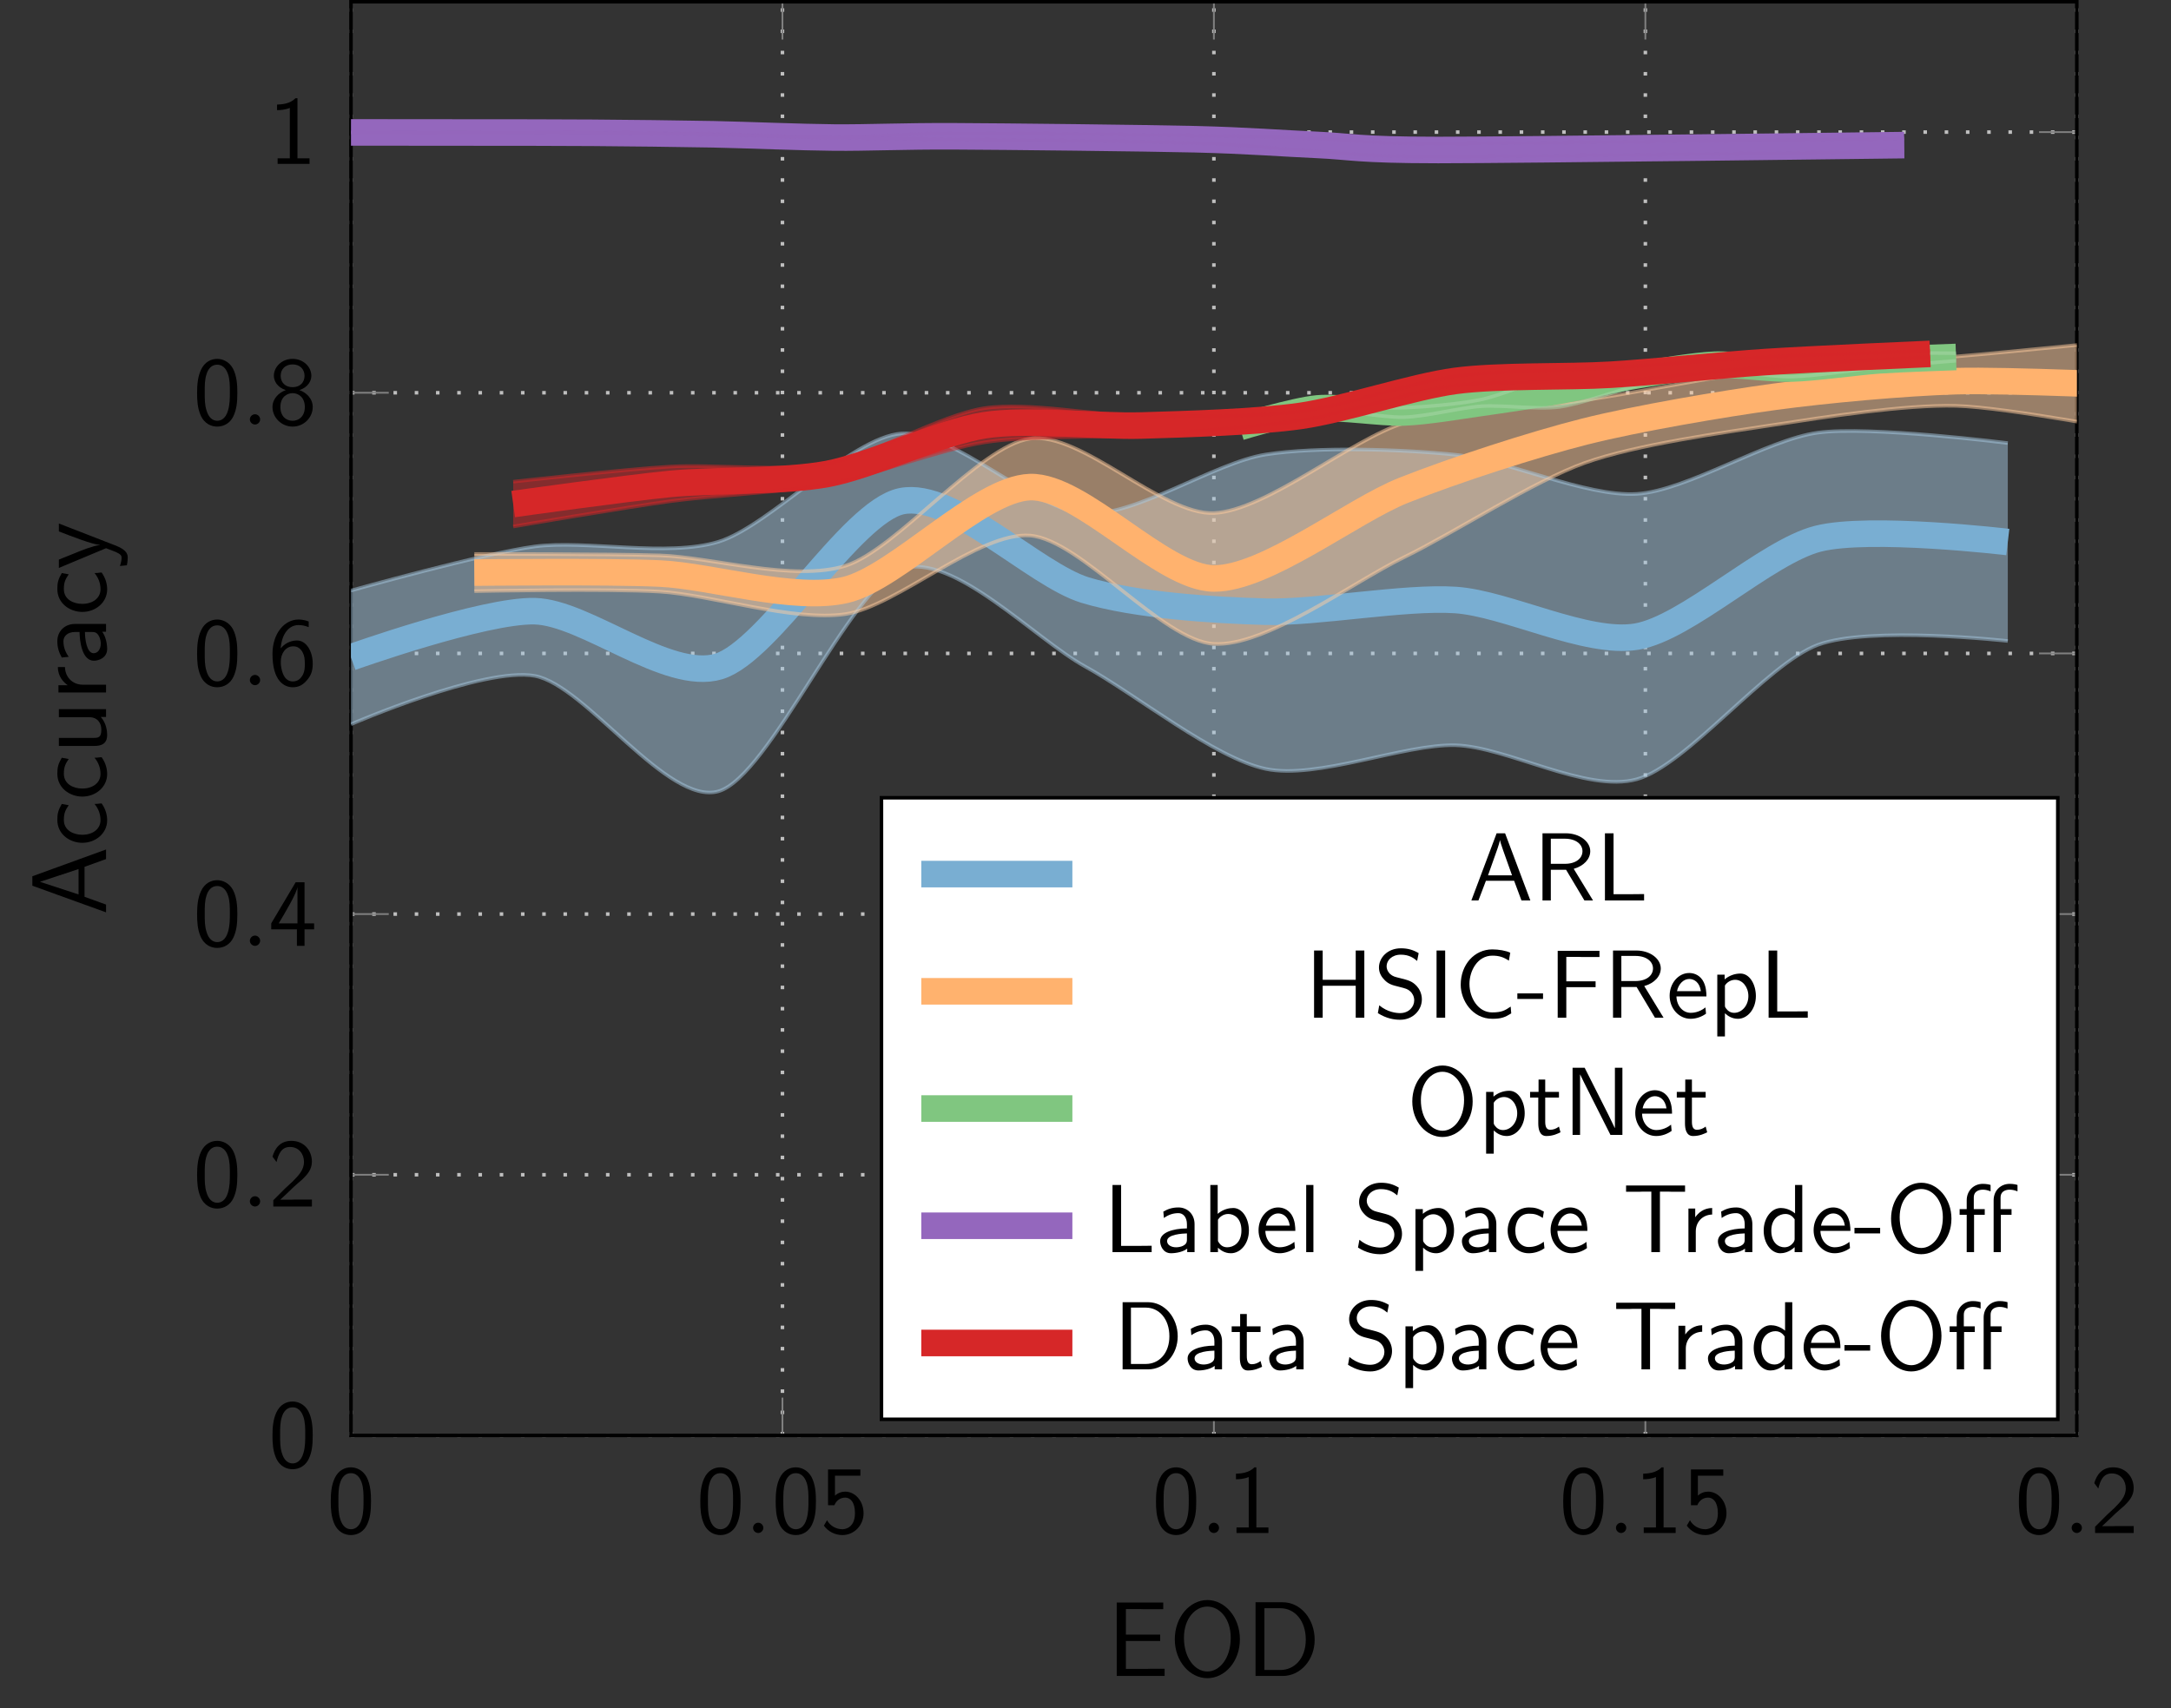 <?xml version="1.0" encoding="UTF-8"?>
<svg xmlns="http://www.w3.org/2000/svg" xmlns:xlink="http://www.w3.org/1999/xlink" width="244.384" height="192.31" viewBox="0 0 244.384 192.31">
<rect x="0" y="0" width="244.384" height="192.31" fill="#333333" stroke="none"/>
<defs>
<g>
<g id="glyph-0-0">
<path d="M 4.984 -3.562 C 4.984 -4.422 4.938 -5.438 4.484 -6.312 C 4.031 -7.125 3.281 -7.391 2.719 -7.391 C 2.078 -7.391 1.312 -7.094 0.875 -6.125 C 0.516 -5.328 0.453 -4.422 0.453 -3.562 C 0.453 -2.688 0.5 -1.891 0.828 -1.094 C 1.266 -0.047 2.094 0.234 2.719 0.234 C 3.516 0.234 4.203 -0.203 4.547 -0.953 C 4.875 -1.672 4.984 -2.391 4.984 -3.562 Z M 2.719 -0.422 C 2.156 -0.422 1.719 -0.844 1.5 -1.625 C 1.312 -2.25 1.312 -2.828 1.312 -3.688 C 1.312 -4.375 1.312 -5.031 1.5 -5.625 C 1.562 -5.828 1.828 -6.734 2.719 -6.734 C 3.562 -6.734 3.844 -5.906 3.922 -5.703 C 4.141 -5.094 4.141 -4.359 4.141 -3.688 C 4.141 -2.969 4.141 -2.281 3.938 -1.594 C 3.656 -0.594 3.078 -0.422 2.719 -0.422 Z M 2.719 -0.422 "/>
</g>
<g id="glyph-0-1">
<path d="M 1.672 -6.453 L 4.531 -6.453 L 4.531 -7.156 L 0.891 -7.156 L 0.891 -3.125 L 1.609 -3.125 C 1.781 -3.562 2.188 -3.984 2.828 -3.984 C 3.344 -3.984 3.922 -3.547 3.922 -2.234 C 3.922 -0.422 2.594 -0.422 2.5 -0.422 C 1.766 -0.422 1.094 -0.844 0.781 -1.438 L 0.422 -0.828 C 0.875 -0.203 1.625 0.234 2.516 0.234 C 3.812 0.234 4.891 -0.844 4.891 -2.219 C 4.891 -3.578 3.953 -4.656 2.828 -4.656 C 2.406 -4.656 1.984 -4.5 1.672 -4.203 Z M 1.672 -6.453 "/>
</g>
<g id="glyph-0-2">
<path d="M 3.266 -7.391 L 3.047 -7.391 C 2.406 -6.734 1.5 -6.703 0.969 -6.672 L 0.969 -6.047 C 1.328 -6.047 1.859 -6.078 2.406 -6.297 L 2.406 -0.625 L 1.031 -0.625 L 1.031 0 L 4.625 0 L 4.625 -0.625 L 3.266 -0.625 Z M 3.266 -7.391 "/>
</g>
<g id="glyph-0-3">
<path d="M 1.891 -2.047 L 0.547 -0.703 L 0.547 0 L 4.891 0 L 4.891 -0.781 L 2.906 -0.781 C 2.781 -0.781 2.656 -0.766 2.516 -0.766 L 1.328 -0.766 C 1.672 -1.062 2.516 -1.891 2.844 -2.203 C 3.047 -2.406 3.609 -2.859 3.812 -3.047 C 4.312 -3.547 4.891 -4.125 4.891 -5.047 C 4.891 -6.297 4.016 -7.391 2.578 -7.391 C 1.328 -7.391 0.719 -6.547 0.453 -5.609 C 0.594 -5.422 0.641 -5.359 0.672 -5.328 C 0.688 -5.297 0.797 -5.156 0.906 -5 C 1.125 -5.844 1.422 -6.703 2.422 -6.703 C 3.453 -6.703 4 -5.875 4 -5.031 C 4 -4.094 3.375 -3.484 2.734 -2.828 Z M 1.891 -2.047 "/>
</g>
<g id="glyph-0-4">
<path d="M 4.062 -1.859 L 5.141 -1.859 L 5.141 -2.531 L 4.062 -2.531 L 4.062 -7.156 L 3.062 -7.156 L 0.312 -2.531 L 0.312 -1.859 L 3.203 -1.859 L 3.203 0 L 4.062 0 Z M 1.156 -2.531 C 1.719 -3.469 3.266 -6.047 3.266 -6.672 L 3.266 -2.531 Z M 1.156 -2.531 "/>
</g>
<g id="glyph-0-5">
<path d="M 4.531 -7.172 C 3.969 -7.391 3.516 -7.391 3.375 -7.391 C 1.828 -7.391 0.453 -5.859 0.453 -3.516 C 0.453 -0.422 1.812 0.234 2.734 0.234 C 3.391 0.234 3.859 -0.016 4.281 -0.5 C 4.781 -1.062 4.984 -1.562 4.984 -2.422 C 4.984 -3.812 4.266 -5.031 3.219 -5.031 C 2.875 -5.031 2.047 -4.953 1.375 -4.141 C 1.516 -5.891 2.375 -6.766 3.375 -6.766 C 3.797 -6.766 4.141 -6.688 4.531 -6.531 Z M 1.391 -2.391 C 1.391 -2.547 1.391 -2.562 1.391 -2.688 C 1.391 -3.5 1.891 -4.375 2.797 -4.375 C 3.312 -4.375 3.625 -4.094 3.844 -3.703 C 4.062 -3.297 4.094 -2.906 4.094 -2.422 C 4.094 -2.047 4.094 -1.547 3.828 -1.094 C 3.641 -0.797 3.359 -0.422 2.734 -0.422 C 1.578 -0.422 1.422 -2.031 1.391 -2.391 Z M 1.391 -2.391 "/>
</g>
<g id="glyph-0-6">
<path d="M 3.484 -3.875 C 4.453 -4.188 4.828 -4.906 4.828 -5.484 C 4.828 -6.516 3.906 -7.391 2.719 -7.391 C 1.5 -7.391 0.609 -6.484 0.609 -5.484 C 0.609 -4.906 0.984 -4.188 1.953 -3.875 C 1.172 -3.594 0.453 -2.906 0.453 -1.969 C 0.453 -0.781 1.469 0.234 2.719 0.234 C 4.016 0.234 4.984 -0.812 4.984 -1.969 C 4.984 -2.953 4.219 -3.625 3.484 -3.875 Z M 2.719 -4.203 C 1.891 -4.203 1.375 -4.734 1.375 -5.484 C 1.375 -6.234 1.906 -6.766 2.719 -6.766 C 3.578 -6.766 4.062 -6.188 4.062 -5.484 C 4.062 -4.703 3.516 -4.203 2.719 -4.203 Z M 2.719 -0.422 C 1.969 -0.422 1.344 -0.953 1.344 -1.969 C 1.344 -3.125 2.125 -3.531 2.719 -3.531 C 3.344 -3.531 4.094 -3.094 4.094 -1.969 C 4.094 -0.922 3.422 -0.422 2.719 -0.422 Z M 2.719 -0.422 "/>
</g>
<g id="glyph-0-7">
<path d="M 4.109 -7.562 L 3.156 -7.562 L 0.312 0 L 1.109 0 L 1.953 -2.219 L 5.125 -2.219 L 5.953 0 L 6.953 0 Z M 4.891 -2.828 L 2.188 -2.828 L 2.891 -4.812 C 3.125 -5.453 3.453 -6.375 3.531 -6.781 L 3.547 -6.781 C 3.562 -6.625 3.641 -6.359 3.891 -5.641 Z M 4.891 -2.828 "/>
</g>
<g id="glyph-0-8">
<path d="M 4.562 -3.562 C 5.688 -3.875 6.422 -4.656 6.422 -5.547 C 6.422 -6.625 5.234 -7.562 3.672 -7.562 L 1.047 -7.562 L 1.047 0 L 1.984 0 L 1.984 -3.453 L 3.703 -3.453 L 5.766 0 L 6.734 0 Z M 1.984 -4.125 L 1.984 -6.953 L 3.562 -6.953 C 4.828 -6.953 5.547 -6.312 5.547 -5.547 C 5.547 -4.766 4.844 -4.125 3.562 -4.125 Z M 1.984 -4.125 "/>
</g>
<g id="glyph-0-9">
<path d="M 2 -7.562 L 1.031 -7.562 L 1.031 0 L 5.438 0 L 5.438 -0.719 C 4.469 -0.703 3.5 -0.703 2.531 -0.703 L 2 -0.703 Z M 2 -7.562 "/>
</g>
<g id="glyph-0-10">
<path d="M 6.688 -7.562 L 5.719 -7.562 L 5.719 -4.266 L 2 -4.266 L 2 -7.562 L 1.031 -7.562 L 1.031 0 L 2 0 L 2 -3.594 L 5.719 -3.594 L 5.719 0 L 6.688 0 Z M 6.688 -7.562 "/>
</g>
<g id="glyph-0-11">
<path d="M 5.078 -7.266 C 4.469 -7.625 3.875 -7.812 3.078 -7.812 C 1.562 -7.812 0.609 -6.734 0.609 -5.656 C 0.609 -5.188 0.766 -4.734 1.203 -4.281 C 1.656 -3.781 2.141 -3.656 2.781 -3.5 C 3.703 -3.266 3.812 -3.234 4.125 -2.969 C 4.344 -2.781 4.578 -2.422 4.578 -1.953 C 4.578 -1.234 3.984 -0.516 2.984 -0.516 C 2.547 -0.516 1.562 -0.625 0.641 -1.391 L 0.484 -0.516 C 1.438 0.094 2.312 0.234 3 0.234 C 4.438 0.234 5.438 -0.859 5.438 -2.062 C 5.438 -2.766 5.109 -3.297 4.859 -3.562 C 4.359 -4.094 3.984 -4.203 2.984 -4.453 C 2.359 -4.609 2.188 -4.641 1.859 -4.922 C 1.781 -5 1.469 -5.312 1.469 -5.797 C 1.469 -6.438 2.062 -7.094 3.062 -7.094 C 3.984 -7.094 4.5 -6.734 4.906 -6.391 Z M 5.078 -7.266 "/>
</g>
<g id="glyph-0-12">
<path d="M 2 -7.562 L 1.031 -7.562 L 1.031 0 L 2 0 Z M 2 -7.562 "/>
</g>
<g id="glyph-0-13">
<path d="M 6.344 -1.25 C 5.703 -0.812 5.328 -0.594 4.25 -0.594 C 2.688 -0.594 1.703 -2.219 1.703 -3.797 C 1.703 -5.281 2.609 -6.984 4.281 -6.984 C 5.047 -6.984 5.547 -6.812 6.141 -6.422 L 6.297 -7.312 C 5.828 -7.547 4.984 -7.688 4.281 -7.688 C 2.266 -7.688 0.719 -5.984 0.719 -3.703 C 0.719 -1.969 2.016 0.125 4.281 0.125 C 5.297 0.125 5.703 -0.047 6.406 -0.484 Z M 6.344 -1.25 "/>
</g>
<g id="glyph-0-14">
<path d="M 3.016 -2.109 L 3.016 -2.734 L 0.125 -2.734 L 0.125 -2.109 Z M 3.016 -2.109 "/>
</g>
<g id="glyph-0-15">
<path d="M 5.297 -3.438 L 5.297 -4.094 L 2 -4.094 L 2 -6.844 L 3.422 -6.844 C 3.562 -6.844 3.688 -6.828 3.812 -6.828 L 5.734 -6.828 L 5.734 -7.531 L 1.031 -7.531 L 1.031 0 L 2 0 L 2 -3.438 Z M 5.297 -3.438 "/>
</g>
<g id="glyph-0-16">
<path d="M 4.516 -2.391 C 4.516 -2.766 4.5 -3.578 4.078 -4.234 C 3.625 -4.906 2.969 -5.031 2.578 -5.031 C 1.359 -5.031 0.375 -3.875 0.375 -2.469 C 0.375 -1.031 1.422 0.125 2.734 0.125 C 3.422 0.125 4.047 -0.141 4.469 -0.453 L 4.406 -1.156 C 3.719 -0.594 3 -0.547 2.75 -0.547 C 1.875 -0.547 1.172 -1.312 1.141 -2.391 Z M 1.203 -2.984 C 1.375 -3.812 1.953 -4.359 2.578 -4.359 C 3.141 -4.359 3.75 -3.984 3.891 -2.984 Z M 1.203 -2.984 "/>
</g>
<g id="glyph-0-17">
<path d="M 1.75 -0.5 C 2.078 -0.188 2.562 0.125 3.219 0.125 C 4.281 0.125 5.234 -0.953 5.234 -2.438 C 5.234 -3.734 4.547 -4.969 3.5 -4.969 C 2.844 -4.969 2.219 -4.734 1.719 -4.312 L 1.719 -4.844 L 0.891 -4.844 L 0.891 2.109 L 1.75 2.109 Z M 1.75 -3.625 C 2 -4.016 2.438 -4.266 2.906 -4.266 C 3.734 -4.266 4.391 -3.438 4.391 -2.438 C 4.391 -1.312 3.609 -0.547 2.797 -0.547 C 2.359 -0.547 2.078 -0.766 1.859 -1.062 C 1.75 -1.219 1.75 -1.25 1.75 -1.438 Z M 1.75 -3.625 "/>
</g>
<g id="glyph-0-18">
<path d="M 7.406 -3.766 C 7.406 -6.047 5.828 -7.812 4.016 -7.812 C 2.156 -7.812 0.609 -6.031 0.609 -3.766 C 0.609 -1.453 2.219 0.234 4 0.234 C 5.828 0.234 7.406 -1.469 7.406 -3.766 Z M 4.016 -0.469 C 2.719 -0.469 1.578 -1.828 1.578 -3.922 C 1.578 -5.922 2.781 -7.109 4 -7.109 C 5.266 -7.109 6.438 -5.875 6.438 -3.922 C 6.438 -1.797 5.25 -0.469 4.016 -0.469 Z M 4.016 -0.469 "/>
</g>
<g id="glyph-0-19">
<path d="M 1.906 -4.203 L 3.453 -4.203 L 3.453 -4.844 L 1.906 -4.844 L 1.906 -6.234 L 1.156 -6.234 L 1.156 -4.844 L 0.203 -4.844 L 0.203 -4.203 L 1.125 -4.203 L 1.125 -1.297 C 1.125 -0.641 1.281 0.125 2.031 0.125 C 2.797 0.125 3.344 -0.156 3.625 -0.297 L 3.453 -0.938 C 3.156 -0.703 2.812 -0.578 2.469 -0.578 C 2.062 -0.578 1.906 -0.906 1.906 -1.484 Z M 1.906 -4.203 "/>
</g>
<g id="glyph-0-20">
<path d="M 2.406 -7.562 L 1.047 -7.562 L 1.047 0 L 1.891 0 L 1.891 -6.797 L 1.906 -6.797 C 2.109 -6.344 2.578 -5.422 2.641 -5.297 L 5.312 0 L 6.656 0 L 6.656 -7.562 L 5.812 -7.562 L 5.812 -0.781 L 5.797 -0.781 C 5.594 -1.219 5.141 -2.156 5.078 -2.266 Z M 2.406 -7.562 "/>
</g>
<g id="glyph-0-21">
<path d="M 4.359 -3.156 C 4.359 -4.266 3.562 -5.031 2.547 -5.031 C 1.844 -5.031 1.359 -4.859 0.844 -4.562 L 0.906 -3.844 C 1.469 -4.25 2.016 -4.391 2.547 -4.391 C 3.062 -4.391 3.5 -3.953 3.5 -3.141 L 3.5 -2.672 C 1.859 -2.656 0.484 -2.188 0.484 -1.234 C 0.484 -0.766 0.781 0.125 1.719 0.125 C 1.875 0.125 2.906 0.094 3.531 -0.391 L 3.531 0 L 4.359 0 Z M 3.5 -1.438 C 3.5 -1.234 3.5 -0.953 3.125 -0.75 C 2.812 -0.562 2.406 -0.547 2.281 -0.547 C 1.75 -0.547 1.266 -0.797 1.266 -1.25 C 1.266 -2.016 3.031 -2.094 3.5 -2.109 Z M 3.5 -1.438 "/>
</g>
<g id="glyph-0-22">
<path d="M 1.719 -7.562 L 0.891 -7.562 L 0.891 0 L 1.75 0 L 1.75 -0.5 C 2 -0.266 2.469 0.125 3.203 0.125 C 4.297 0.125 5.234 -0.969 5.234 -2.438 C 5.234 -3.781 4.5 -4.969 3.469 -4.969 C 3.047 -4.969 2.359 -4.859 1.719 -4.312 Z M 1.75 -3.656 C 1.922 -3.922 2.312 -4.297 2.906 -4.297 C 3.562 -4.297 4.391 -3.828 4.391 -2.438 C 4.391 -1.016 3.469 -0.547 2.797 -0.547 C 2.375 -0.547 2.016 -0.734 1.75 -1.25 Z M 1.75 -3.656 "/>
</g>
<g id="glyph-0-23">
<path d="M 1.703 -7.562 L 0.891 -7.562 L 0.891 0 L 1.703 0 Z M 1.703 -7.562 "/>
</g>
<g id="glyph-0-24">
<path d="M 4.469 -4.562 C 3.828 -4.922 3.453 -5.031 2.797 -5.031 C 1.281 -5.031 0.391 -3.703 0.391 -2.422 C 0.391 -1.062 1.391 0.125 2.75 0.125 C 3.344 0.125 3.938 -0.031 4.531 -0.438 L 4.453 -1.172 C 3.906 -0.734 3.312 -0.578 2.766 -0.578 C 1.859 -0.578 1.25 -1.359 1.25 -2.438 C 1.25 -3.281 1.641 -4.328 2.797 -4.328 C 3.375 -4.328 3.734 -4.25 4.344 -3.844 Z M 4.469 -4.562 "/>
</g>
<g id="glyph-0-25">
<path d="M 4.203 -6.812 L 5.172 -6.812 C 5.297 -6.812 5.438 -6.797 5.562 -6.797 L 7.031 -6.797 L 7.031 -7.5 L 0.391 -7.5 L 0.391 -6.797 L 1.859 -6.797 C 1.984 -6.797 2.109 -6.812 2.25 -6.812 L 3.234 -6.812 L 3.234 0 L 4.203 0 Z M 4.203 -6.812 "/>
</g>
<g id="glyph-0-26">
<path d="M 1.719 -2.328 C 1.719 -3.422 2.5 -4.203 3.562 -4.234 L 3.562 -4.969 C 2.594 -4.953 2 -4.422 1.656 -3.922 L 1.656 -4.906 L 0.891 -4.906 L 0.891 0 L 1.719 0 Z M 1.719 -2.328 "/>
</g>
<g id="glyph-0-27">
<path d="M 4.734 -7.562 L 3.922 -7.562 L 3.922 -4.359 C 3.344 -4.844 2.719 -4.969 2.328 -4.969 C 1.25 -4.969 0.391 -3.828 0.391 -2.422 C 0.391 -1 1.234 0.125 2.266 0.125 C 2.625 0.125 3.266 0.016 3.875 -0.562 L 3.875 0 L 4.734 0 Z M 3.875 -1.516 C 3.875 -1.359 3.875 -1.172 3.516 -0.844 C 3.266 -0.625 3 -0.547 2.719 -0.547 C 2.047 -0.547 1.25 -1.062 1.25 -2.406 C 1.25 -3.844 2.188 -4.297 2.828 -4.297 C 3.312 -4.297 3.641 -4.047 3.875 -3.703 Z M 3.875 -1.516 "/>
</g>
<g id="glyph-0-28">
<path d="M 1.922 -4.203 L 3.125 -4.203 L 3.125 -4.844 L 1.891 -4.844 L 1.891 -6.141 C 1.891 -6.953 2.625 -7.031 2.906 -7.031 C 3.125 -7.031 3.406 -7 3.781 -6.844 L 3.781 -7.562 C 3.656 -7.609 3.312 -7.688 2.906 -7.688 C 1.891 -7.688 1.094 -6.922 1.094 -5.828 L 1.094 -4.844 L 0.297 -4.844 L 0.297 -4.203 L 1.094 -4.203 L 1.094 0 L 1.922 0 Z M 4.938 -4.203 L 6.141 -4.203 L 6.141 -4.844 L 4.906 -4.844 L 4.906 -6.141 C 4.906 -6.953 5.641 -7.031 5.922 -7.031 C 6.141 -7.031 6.438 -7 6.812 -6.844 L 6.812 -7.562 C 6.672 -7.609 6.344 -7.688 5.938 -7.688 C 4.906 -7.688 4.125 -6.922 4.125 -5.828 L 4.125 0 L 4.938 0 Z M 4.938 -4.203 "/>
</g>
<g id="glyph-0-29">
<path d="M 1.047 -7.562 L 1.047 0 L 3.922 0 C 5.766 0 7.25 -1.656 7.25 -3.719 C 7.25 -5.828 5.781 -7.562 3.906 -7.562 Z M 1.984 -0.609 L 1.984 -6.953 L 3.656 -6.953 C 5.188 -6.953 6.312 -5.641 6.312 -3.719 C 6.312 -1.859 5.188 -0.609 3.656 -0.609 Z M 1.984 -0.609 "/>
</g>
<g id="glyph-1-0">
<path d="M 2.094 -0.578 C 2.094 -0.891 1.828 -1.156 1.516 -1.156 C 1.203 -1.156 0.938 -0.891 0.938 -0.578 C 0.938 -0.266 1.203 0 1.516 0 C 1.828 0 2.094 -0.266 2.094 -0.578 Z M 2.094 -0.578 "/>
</g>
<g id="glyph-2-0">
<path d="M 5.969 -3.938 L 5.969 -4.656 L 2.109 -4.656 L 2.109 -7.531 L 3.734 -7.531 C 3.875 -7.531 4.016 -7.516 4.156 -7.516 L 6.312 -7.516 L 6.312 -8.266 L 1.078 -8.266 L 1.078 0 L 6.469 0 L 6.469 -0.812 L 4.906 -0.812 C 4.75 -0.812 4.609 -0.797 4.469 -0.797 L 2.109 -0.797 L 2.109 -3.938 Z M 5.969 -3.938 "/>
</g>
<g id="glyph-2-1">
<path d="M 7.969 -4.125 C 7.969 -6.656 6.25 -8.547 4.312 -8.547 C 2.328 -8.547 0.641 -6.625 0.641 -4.125 C 0.641 -1.609 2.375 0.25 4.297 0.25 C 6.281 0.25 7.969 -1.625 7.969 -4.125 Z M 4.312 -0.5 C 2.922 -0.5 1.672 -2 1.672 -4.297 C 1.672 -6.5 2.969 -7.812 4.297 -7.812 C 5.672 -7.812 6.938 -6.469 6.938 -4.297 C 6.938 -1.953 5.656 -0.5 4.312 -0.5 Z M 4.312 -0.5 "/>
</g>
<g id="glyph-2-2">
<path d="M 1.094 -8.297 L 1.094 0 L 4.156 0 C 6.156 0 7.75 -1.812 7.75 -4.078 C 7.75 -6.406 6.172 -8.297 4.156 -8.297 Z M 2.094 -0.672 L 2.094 -7.625 L 3.891 -7.625 C 5.484 -7.625 6.75 -6.25 6.75 -4.094 C 6.75 -1.906 5.422 -0.672 3.891 -0.672 Z M 2.094 -0.672 "/>
</g>
<g id="glyph-3-0">
<path d="M -8.297 -4.391 L -8.297 -3.328 L 0 -0.328 L 0 -1.203 L -2.422 -2.078 L -2.422 -5.453 L 0 -6.328 L 0 -7.406 Z M -7.438 -3.766 L -3.094 -5.203 L -3.094 -2.344 Z M -7.438 -3.766 "/>
</g>
<g id="glyph-3-1">
<path d="M -1.297 -4.797 C -0.844 -4.25 -0.625 -3.641 -0.625 -2.969 C -0.625 -1.969 -1.5 -1.328 -2.672 -1.328 C -3.656 -1.328 -4.75 -1.812 -4.75 -3 C -4.75 -3.797 -4.547 -4.141 -4.203 -4.656 L -4.984 -4.797 C -5.391 -4.094 -5.484 -3.703 -5.484 -3 C -5.484 -1.344 -4.031 -0.422 -2.672 -0.422 C -1.141 -0.422 0.125 -1.516 0.125 -2.953 C 0.125 -3.531 -0.031 -4.203 -0.5 -4.859 C -0.531 -4.859 -0.906 -4.828 -0.953 -4.812 Z M -1.297 -4.797 "/>
</g>
<g id="glyph-3-2">
<path d="M -5.312 -5.062 L -5.312 -4.156 L -1.891 -4.156 C -0.984 -4.156 -0.531 -3.531 -0.531 -2.75 C -0.531 -1.906 -0.844 -1.828 -1.375 -1.828 L -5.312 -1.828 L -5.312 -0.922 L -1.328 -0.922 C -0.469 -0.922 0.125 -1.188 0.125 -2.172 C 0.125 -2.516 0.062 -3.453 -0.594 -4.188 L 0 -4.188 L 0 -5.062 Z M -5.312 -5.062 "/>
</g>
<g id="glyph-3-3">
<path d="M -2.625 -1.812 C -3.828 -1.812 -4.609 -2.719 -4.625 -3.797 L -5.422 -3.797 C -5.422 -2.719 -4.781 -2.078 -4.312 -1.75 L -5.359 -1.75 L -5.359 -0.938 L 0 -0.938 L 0 -1.812 Z M -2.625 -1.812 "/>
</g>
<g id="glyph-3-4">
<path d="M -3.5 -4.672 C -4.656 -4.672 -5.484 -3.844 -5.484 -2.734 C -5.484 -2.016 -5.312 -1.484 -4.984 -0.891 L -4.203 -0.969 C -4.578 -1.5 -4.797 -2.047 -4.797 -2.734 C -4.797 -3.281 -4.344 -3.766 -3.484 -3.766 L -2.984 -3.766 C -2.969 -3.234 -2.922 -2.516 -2.688 -1.797 C -2.422 -0.984 -1.969 -0.531 -1.375 -0.531 C -0.844 -0.531 0.125 -0.844 0.125 -1.859 C 0.125 -2.516 -0.078 -3.344 -0.438 -3.797 L 0 -3.797 L 0 -4.672 Z M -1.609 -3.766 C -1.359 -3.766 -1.078 -3.766 -0.844 -3.375 C -0.641 -3.047 -0.594 -2.641 -0.594 -2.469 C -0.594 -1.812 -0.938 -1.375 -1.391 -1.375 C -2.203 -1.375 -2.375 -3.031 -2.375 -3.766 Z M -1.609 -3.766 "/>
</g>
<g id="glyph-3-5">
<path d="M -5.312 -5.172 L -5.312 -4.281 C -3.891 -3.734 -1.547 -2.812 -0.688 -2.766 L -0.688 -2.75 C -1.406 -2.688 -2.969 -2.062 -3.219 -1.953 L -5.312 -1.109 L -5.312 -0.172 L 0 -2.391 L 1.094 -1.969 C 1.688 -1.703 1.75 -1.531 1.75 -1.312 C 1.75 -1.141 1.703 -0.766 1.562 -0.391 L 2.344 -0.469 C 2.359 -0.531 2.438 -0.938 2.438 -1.312 C 2.438 -1.609 2.438 -2.156 1.125 -2.672 Z M -5.312 -5.172 "/>
</g>
</g>
<clipPath id="clip-0">
<path clip-rule="nonzero" d="M 39.508 48 L 227 48 L 227 90 L 39.508 90 Z M 39.508 48 "/>
</clipPath>
<clipPath id="clip-1">
<path clip-rule="nonzero" d="M 53 38 L 233.781 38 L 233.781 73 L 53 73 Z M 53 38 "/>
</clipPath>
<clipPath id="clip-2">
<path clip-rule="nonzero" d="M 39.508 14 L 215 14 L 215 18 L 39.508 18 Z M 39.508 14 "/>
</clipPath>
<clipPath id="clip-3">
<path clip-rule="nonzero" d="M 39.508 14 L 233.781 14 L 233.781 118 L 39.508 118 Z M 39.508 14 "/>
</clipPath>
<clipPath id="clip-4">
<path clip-rule="nonzero" d="M 39.508 42 L 232 42 L 232 73 L 39.508 73 Z M 39.508 42 "/>
</clipPath>
<clipPath id="clip-5">
<path clip-rule="nonzero" d="M 39.508 58 L 232 58 L 232 95 L 39.508 95 Z M 39.508 58 "/>
</clipPath>
<clipPath id="clip-6">
<path clip-rule="nonzero" d="M 39.508 0.195 L 233.781 0.195 L 233.781 110 L 39.508 110 Z M 39.508 0.195 "/>
</clipPath>
<clipPath id="clip-7">
<path clip-rule="nonzero" d="M 47 32 L 233.781 32 L 233.781 70 L 47 70 Z M 47 32 "/>
</clipPath>
<clipPath id="clip-8">
<path clip-rule="nonzero" d="M 47 40 L 233.781 40 L 233.781 79 L 47 79 Z M 47 40 "/>
</clipPath>
<clipPath id="clip-9">
<path clip-rule="nonzero" d="M 97 0.195 L 233.781 0.195 L 233.781 91 L 97 91 Z M 97 0.195 "/>
</clipPath>
<clipPath id="clip-10">
<path clip-rule="nonzero" d="M 39.508 0.195 L 233.781 0.195 L 233.781 60 L 39.508 60 Z M 39.508 0.195 "/>
</clipPath>
<clipPath id="clip-11">
<path clip-rule="nonzero" d="M 39.508 9 L 220 9 L 220 22 L 39.508 22 Z M 39.508 9 "/>
</clipPath>
<clipPath id="clip-12">
<path clip-rule="nonzero" d="M 39.508 9 L 220 9 L 220 24 L 39.508 24 Z M 39.508 9 "/>
</clipPath>
<clipPath id="clip-13">
<path clip-rule="nonzero" d="M 39.508 0.195 L 233.781 0.195 L 233.781 100 L 39.508 100 Z M 39.508 0.195 "/>
</clipPath>
<clipPath id="clip-14">
<path clip-rule="nonzero" d="M 61 108 L 163 108 L 163 192.309 L 61 192.309 Z M 61 108 "/>
</clipPath>
</defs>
<path fill="none" stroke-width="0.399" stroke-linecap="butt" stroke-linejoin="miter" stroke="rgb(75%, 75%, 75%)" stroke-opacity="1" stroke-dasharray="0.399 1.993" stroke-miterlimit="10" d="M -0.001 -0.001 L -0.001 161.398 M 48.569 -0.001 L 48.569 161.398 M 97.136 -0.001 L 97.136 161.398 M 145.706 -0.001 L 145.706 161.398 M 194.272 -0.001 L 194.272 161.398 " transform="matrix(1, 0, 0, -1, 39.509, 161.593)"/>
<path fill="none" stroke-width="0.399" stroke-linecap="butt" stroke-linejoin="miter" stroke="rgb(75%, 75%, 75%)" stroke-opacity="1" stroke-dasharray="0.399 1.993" stroke-miterlimit="10" d="M -0.001 -0.001 L 194.272 -0.001 M -0.001 29.343 L 194.272 29.343 M -0.001 58.691 L 194.272 58.691 M -0.001 88.034 L 194.272 88.034 M -0.001 117.378 L 194.272 117.378 M -0.001 146.722 L 194.272 146.722 " transform="matrix(1, 0, 0, -1, 39.509, 161.593)"/>
<path fill="none" stroke-width="0.199" stroke-linecap="butt" stroke-linejoin="miter" stroke="rgb(50%, 50%, 50%)" stroke-opacity="1" stroke-miterlimit="10" d="M -0.001 -0.001 L -0.001 4.253 M 48.569 -0.001 L 48.569 4.253 M 97.136 -0.001 L 97.136 4.253 M 145.706 -0.001 L 145.706 4.253 M 194.272 -0.001 L 194.272 4.253 M -0.001 161.398 L -0.001 157.144 M 48.569 161.398 L 48.569 157.144 M 97.136 161.398 L 97.136 157.144 M 145.706 161.398 L 145.706 157.144 M 194.272 161.398 L 194.272 157.144 " transform="matrix(1, 0, 0, -1, 39.509, 161.593)"/>
<path fill="none" stroke-width="0.199" stroke-linecap="butt" stroke-linejoin="miter" stroke="rgb(50%, 50%, 50%)" stroke-opacity="1" stroke-miterlimit="10" d="M -0.001 -0.001 L 4.253 -0.001 M -0.001 29.343 L 4.253 29.343 M -0.001 58.691 L 4.253 58.691 M -0.001 88.034 L 4.253 88.034 M -0.001 117.378 L 4.253 117.378 M -0.001 146.722 L 4.253 146.722 M 194.272 -0.001 L 190.022 -0.001 M 194.272 29.343 L 190.022 29.343 M 194.272 58.691 L 190.022 58.691 M 194.272 88.034 L 190.022 88.034 M 194.272 117.378 L 190.022 117.378 M 194.272 146.722 L 190.022 146.722 " transform="matrix(1, 0, 0, -1, 39.509, 161.593)"/>
<path fill="none" stroke-width="0.399" stroke-linecap="butt" stroke-linejoin="miter" stroke="rgb(0%, 0%, 0%)" stroke-opacity="1" stroke-miterlimit="10" d="M -0.001 -0.001 L -0.001 161.398 L 194.272 161.398 L 194.272 -0.001 Z M -0.001 -0.001 " transform="matrix(1, 0, 0, -1, 39.509, 161.593)"/>
<g clip-path="url(#clip-0)">
<path fill-rule="nonzero" fill="rgb(64.864%, 78.667%, 88.234%)" fill-opacity="0.5" d="M 39.508 66.48 C 39.508 66.48 54.457 62.281 60.199 61.52 C 65.941 60.758 75.16 62.75 80.891 60.984 C 86.617 59.219 95.754 49.234 101.48 48.797 C 107.211 48.359 116.484 57.492 122.172 57.824 C 127.859 58.152 136.691 52.086 142.473 51.168 C 148.254 50.246 158.047 50.582 163.844 51.195 C 169.637 51.812 178.582 55.945 184.242 55.602 C 189.902 55.254 198.844 49.5 204.641 48.707 C 210.438 47.91 226.012 49.879 226.012 49.879 L 226.012 72.16 C 226.012 72.16 210.438 70.434 204.641 72.594 C 198.844 74.754 189.902 86.156 184.242 87.727 C 178.582 89.293 169.637 84.059 163.844 83.898 C 158.047 83.738 148.254 87.785 142.473 86.559 C 136.691 85.332 127.859 78.172 122.172 75.047 C 116.484 71.926 107.211 62.102 101.48 64.047 C 95.754 65.992 86.617 87.406 80.891 89.078 C 75.16 90.746 65.941 77.137 60.199 76.09 C 54.457 75.047 39.508 81.535 39.508 81.535 Z M 39.508 66.48 "/>
</g>
<g clip-path="url(#clip-1)">
<path fill-rule="nonzero" fill="rgb(100%, 79.921%, 62.195%)" fill-opacity="0.5" d="M 53.398 62.367 C 53.398 62.367 68.488 62.34 74.285 62.523 C 80.078 62.707 89.387 65.52 95.168 63.695 C 100.949 61.871 110.199 50.203 115.957 49.379 C 121.711 48.555 130.809 58 136.645 57.758 C 142.48 57.516 152.219 49.395 158.016 47.633 C 163.809 45.871 172.617 45.902 178.414 45.055 C 184.207 44.203 193.988 42.195 199.785 41.512 C 205.578 40.832 214.387 40.609 220.184 40.133 C 225.977 39.652 241.551 38.066 241.551 38.066 L 241.551 48.871 C 241.551 48.871 225.977 45.84 220.184 45.691 C 214.387 45.547 205.578 46.926 199.785 47.816 C 193.988 48.707 184.207 50.035 178.414 52.105 C 172.617 54.176 163.809 59.922 158.016 62.75 C 152.219 65.578 142.48 72.828 136.645 72.488 C 130.809 72.148 121.711 60.758 115.957 60.293 C 110.199 59.828 100.949 68.258 95.168 69.133 C 89.387 70.008 80.078 66.965 74.285 66.605 C 68.488 66.246 53.398 66.551 53.398 66.551 Z M 53.398 62.367 "/>
</g>
<path fill-rule="nonzero" fill="rgb(66.901%, 85.097%, 66.901%)" fill-opacity="0.5" d="M 139.559 47.676 C 139.559 47.676 145.742 45.988 148.301 45.742 C 150.863 45.496 155.453 46.008 158.016 45.902 C 160.574 45.793 164.332 45.488 166.758 44.973 C 169.184 44.453 173.074 42.711 175.5 42.172 C 177.926 41.633 181.816 41.332 184.242 41.078 C 186.668 40.828 190.559 40.426 192.984 40.355 C 195.41 40.285 199.164 40.648 201.727 40.57 C 204.285 40.492 208.879 39.902 211.441 39.793 C 214 39.68 220.184 39.762 220.184 39.762 L 220.184 40.613 C 220.184 40.613 214 41.109 211.441 41.359 C 208.879 41.609 204.285 42.348 201.727 42.402 C 199.164 42.461 195.41 41.629 192.984 41.773 C 190.559 41.918 186.668 42.887 184.242 43.445 C 181.816 44.008 177.926 45.5 175.5 45.816 C 173.074 46.133 169.184 45.57 166.758 45.73 C 164.332 45.891 160.574 46.895 158.016 46.965 C 155.453 47.031 150.863 46.012 148.301 46.223 C 145.742 46.434 139.559 48.484 139.559 48.484 Z M 139.559 47.676 "/>
<g clip-path="url(#clip-2)">
<path fill-rule="nonzero" fill="rgb(58.037%, 40.392%, 74.117%)" fill-opacity="0.5" d="M 39.508 14.875 C 39.508 14.875 49.336 14.898 53.109 14.906 C 56.883 14.914 62.934 14.91 66.707 14.93 C 70.48 14.953 76.531 14.98 80.305 15.059 C 84.078 15.133 90.145 15.496 93.906 15.484 C 97.664 15.477 101.762 15.023 107.406 14.992 C 113.055 14.961 128.93 15.176 134.605 15.258 C 140.277 15.34 144.516 15.465 148.301 15.59 C 152.09 15.711 152.734 16.145 161.902 16.145 C 171.066 16.145 214.355 15.598 214.355 15.598 L 214.355 17.078 C 214.355 17.078 171.066 17.629 161.902 17.625 C 152.734 17.621 152.09 17.258 148.301 17.047 C 144.516 16.836 140.277 16.285 134.605 16.098 C 128.93 15.906 113.055 15.777 107.406 15.691 C 101.762 15.605 97.664 15.559 93.906 15.484 C 90.145 15.414 84.078 15.254 80.305 15.18 C 76.531 15.109 70.48 15 66.707 14.965 C 62.934 14.93 56.883 14.934 53.109 14.93 C 49.336 14.926 39.508 14.934 39.508 14.934 Z M 39.508 14.875 "/>
</g>
<path fill-rule="nonzero" fill="rgb(83.922%, 15.294%, 15.685%)" fill-opacity="0.5" d="M 57.77 54.227 C 57.77 54.227 70.543 52.809 75.449 52.527 C 80.355 52.246 88.223 53.121 93.129 52.207 C 98.035 51.297 105.902 46.699 110.809 45.953 C 115.711 45.211 123.555 46.793 128.484 46.844 C 133.418 46.895 141.453 46.953 146.359 46.328 C 151.266 45.707 158.992 43.047 163.844 42.363 C 168.695 41.684 176.477 41.715 181.328 41.414 C 186.18 41.113 193.824 40.453 198.812 40.191 C 203.797 39.926 217.27 39.512 217.27 39.512 L 217.27 40.164 C 217.27 40.164 203.797 40.93 198.812 41.316 C 193.824 41.703 186.18 42.668 181.328 42.957 C 176.477 43.242 168.695 42.789 163.844 43.395 C 158.992 44 151.266 46.555 146.359 47.328 C 141.453 48.102 133.418 48.621 128.484 48.961 C 123.555 49.305 115.711 49.027 110.809 49.797 C 105.902 50.566 98.035 53.59 93.129 54.508 C 88.223 55.43 80.355 55.766 75.449 56.426 C 70.543 57.09 57.77 59.27 57.77 59.27 Z M 57.77 54.227 "/>
<g fill="rgb(0%, 0%, 0%)" fill-opacity="1">
<use xlink:href="#glyph-0-0" x="36.781" y="172.579"/>
</g>
<g fill="rgb(0%, 0%, 0%)" fill-opacity="1">
<use xlink:href="#glyph-0-0" x="78.379" y="172.579"/>
</g>
<g fill="rgb(0%, 0%, 0%)" fill-opacity="1">
<use xlink:href="#glyph-1-0" x="83.834" y="172.579"/>
</g>
<g fill="rgb(0%, 0%, 0%)" fill-opacity="1">
<use xlink:href="#glyph-0-0" x="86.864" y="172.579"/>
<use xlink:href="#glyph-0-1" x="92.319" y="172.579"/>
</g>
<g fill="rgb(0%, 0%, 0%)" fill-opacity="1">
<use xlink:href="#glyph-0-0" x="129.674" y="172.579"/>
</g>
<g fill="rgb(0%, 0%, 0%)" fill-opacity="1">
<use xlink:href="#glyph-1-0" x="135.128" y="172.579"/>
</g>
<g fill="rgb(0%, 0%, 0%)" fill-opacity="1">
<use xlink:href="#glyph-0-2" x="138.159" y="172.579"/>
</g>
<g fill="rgb(0%, 0%, 0%)" fill-opacity="1">
<use xlink:href="#glyph-0-0" x="175.514" y="172.579"/>
</g>
<g fill="rgb(0%, 0%, 0%)" fill-opacity="1">
<use xlink:href="#glyph-1-0" x="180.968" y="172.579"/>
</g>
<g fill="rgb(0%, 0%, 0%)" fill-opacity="1">
<use xlink:href="#glyph-0-2" x="183.999" y="172.579"/>
<use xlink:href="#glyph-0-1" x="189.454" y="172.579"/>
</g>
<g fill="rgb(0%, 0%, 0%)" fill-opacity="1">
<use xlink:href="#glyph-0-0" x="226.809" y="172.579"/>
</g>
<g fill="rgb(0%, 0%, 0%)" fill-opacity="1">
<use xlink:href="#glyph-1-0" x="232.263" y="172.579"/>
</g>
<g fill="rgb(0%, 0%, 0%)" fill-opacity="1">
<use xlink:href="#glyph-0-3" x="235.293" y="172.579"/>
</g>
<g fill="rgb(0%, 0%, 0%)" fill-opacity="1">
<use xlink:href="#glyph-0-0" x="30.219" y="165.168"/>
</g>
<g fill="rgb(0%, 0%, 0%)" fill-opacity="1">
<use xlink:href="#glyph-0-0" x="21.734" y="135.824"/>
</g>
<g fill="rgb(0%, 0%, 0%)" fill-opacity="1">
<use xlink:href="#glyph-1-0" x="27.189" y="135.824"/>
</g>
<g fill="rgb(0%, 0%, 0%)" fill-opacity="1">
<use xlink:href="#glyph-0-3" x="30.219" y="135.824"/>
</g>
<g fill="rgb(0%, 0%, 0%)" fill-opacity="1">
<use xlink:href="#glyph-0-0" x="21.734" y="106.48"/>
</g>
<g fill="rgb(0%, 0%, 0%)" fill-opacity="1">
<use xlink:href="#glyph-1-0" x="27.189" y="106.48"/>
</g>
<g fill="rgb(0%, 0%, 0%)" fill-opacity="1">
<use xlink:href="#glyph-0-4" x="30.219" y="106.48"/>
</g>
<g fill="rgb(0%, 0%, 0%)" fill-opacity="1">
<use xlink:href="#glyph-0-0" x="21.734" y="77.135"/>
</g>
<g fill="rgb(0%, 0%, 0%)" fill-opacity="1">
<use xlink:href="#glyph-1-0" x="27.189" y="77.135"/>
</g>
<g fill="rgb(0%, 0%, 0%)" fill-opacity="1">
<use xlink:href="#glyph-0-5" x="30.219" y="77.135"/>
</g>
<g fill="rgb(0%, 0%, 0%)" fill-opacity="1">
<use xlink:href="#glyph-0-0" x="21.734" y="47.791"/>
</g>
<g fill="rgb(0%, 0%, 0%)" fill-opacity="1">
<use xlink:href="#glyph-1-0" x="27.189" y="47.791"/>
</g>
<g fill="rgb(0%, 0%, 0%)" fill-opacity="1">
<use xlink:href="#glyph-0-6" x="30.219" y="47.791"/>
</g>
<g fill="rgb(0%, 0%, 0%)" fill-opacity="1">
<use xlink:href="#glyph-0-2" x="30.219" y="18.447"/>
</g>
<g clip-path="url(#clip-3)">
<path fill="none" stroke-width="2.989" stroke-linecap="butt" stroke-linejoin="miter" stroke="rgb(47.295%, 68.001%, 82.352%)" stroke-opacity="1" stroke-miterlimit="10" d="M -0.001 87.585 C -0.001 87.585 14.948 92.929 20.69 92.788 C 26.432 92.648 35.651 84.843 41.382 86.562 C 47.108 88.281 56.245 103.98 61.971 105.171 C 67.702 106.363 76.975 96.882 82.663 95.156 C 88.35 93.433 97.182 92.886 102.964 92.73 C 108.745 92.577 118.538 94.433 124.335 94.046 C 130.128 93.656 139.073 88.972 144.733 89.929 C 150.393 90.886 159.335 99.464 165.132 100.945 C 170.929 102.421 186.503 100.573 186.503 100.573 " transform="matrix(1, 0, 0, -1, 39.509, 161.593)"/>
</g>
<g clip-path="url(#clip-4)">
<path fill="none" stroke-width="0.399" stroke-linecap="butt" stroke-linejoin="miter" stroke="rgb(64.864%, 78.667%, 88.234%)" stroke-opacity="0.5" stroke-miterlimit="10" d="M -0.001 95.113 C -0.001 95.113 14.948 99.312 20.69 100.073 C 26.432 100.835 35.651 98.843 41.382 100.609 C 47.108 102.374 56.245 112.359 61.971 112.796 C 67.702 113.234 76.975 104.101 82.663 103.769 C 88.35 103.441 97.182 109.507 102.964 110.425 C 108.745 111.347 118.538 111.011 124.335 110.398 C 130.128 109.781 139.073 105.648 144.733 105.991 C 150.393 106.339 159.335 112.093 165.132 112.886 C 170.929 113.683 186.503 111.714 186.503 111.714 " transform="matrix(1, 0, 0, -1, 39.509, 161.593)"/>
</g>
<g clip-path="url(#clip-5)">
<path fill="none" stroke-width="0.399" stroke-linecap="butt" stroke-linejoin="miter" stroke="rgb(64.864%, 78.667%, 88.234%)" stroke-opacity="0.5" stroke-miterlimit="10" d="M -0.001 80.058 C -0.001 80.058 14.948 86.546 20.69 85.503 C 26.432 84.456 35.651 70.847 41.382 72.515 C 47.108 74.187 56.245 95.601 61.971 97.546 C 67.702 99.491 76.975 89.667 82.663 86.546 C 88.35 83.421 97.182 76.261 102.964 75.034 C 108.745 73.808 118.538 77.855 124.335 77.695 C 130.128 77.534 139.073 72.3 144.733 73.866 C 150.393 75.437 159.335 86.839 165.132 88.999 C 170.929 91.159 186.503 89.433 186.503 89.433 " transform="matrix(1, 0, 0, -1, 39.509, 161.593)"/>
</g>
<g clip-path="url(#clip-6)">
<path fill="none" stroke-width="2.989" stroke-linecap="butt" stroke-linejoin="miter" stroke="rgb(100%, 69.881%, 43.294%)" stroke-opacity="1" stroke-miterlimit="10" d="M 13.889 97.132 C 13.889 97.132 28.979 97.3 34.776 97.027 C 40.569 96.757 49.878 93.831 55.659 95.179 C 61.44 96.531 70.69 106.577 76.448 106.757 C 82.202 106.937 91.3 96.519 97.136 96.472 C 102.971 96.421 112.71 104.109 118.507 106.402 C 124.3 108.698 133.108 111.554 138.905 113.015 C 144.698 114.476 154.479 116.144 160.276 116.929 C 166.069 117.714 174.878 118.515 180.675 118.683 C 186.468 118.847 202.042 118.124 202.042 118.124 " transform="matrix(1, 0, 0, -1, 39.509, 161.593)"/>
</g>
<g clip-path="url(#clip-7)">
<path fill="none" stroke-width="0.399" stroke-linecap="butt" stroke-linejoin="miter" stroke="rgb(100%, 79.921%, 62.195%)" stroke-opacity="0.5" stroke-miterlimit="10" d="M 13.889 99.226 C 13.889 99.226 28.979 99.253 34.776 99.07 C 40.569 98.886 49.878 96.073 55.659 97.898 C 61.44 99.722 70.69 111.39 76.448 112.214 C 82.202 113.038 91.3 103.593 97.136 103.835 C 102.971 104.077 112.71 112.198 118.507 113.96 C 124.3 115.722 133.108 115.691 138.905 116.538 C 144.698 117.39 154.479 119.398 160.276 120.081 C 166.069 120.761 174.878 120.984 180.675 121.46 C 186.468 121.941 202.042 123.527 202.042 123.527 " transform="matrix(1, 0, 0, -1, 39.509, 161.593)"/>
</g>
<g clip-path="url(#clip-8)">
<path fill="none" stroke-width="0.399" stroke-linecap="butt" stroke-linejoin="miter" stroke="rgb(100%, 79.921%, 62.195%)" stroke-opacity="0.5" stroke-miterlimit="10" d="M 13.889 95.042 C 13.889 95.042 28.979 95.347 34.776 94.988 C 40.569 94.628 49.878 91.585 55.659 92.46 C 61.44 93.335 70.69 101.765 76.448 101.3 C 82.202 100.835 91.3 89.445 97.136 89.105 C 102.971 88.765 112.71 96.015 118.507 98.843 C 124.3 101.671 133.108 107.417 138.905 109.488 C 144.698 111.558 154.479 112.886 160.276 113.777 C 166.069 114.667 174.878 116.046 180.675 115.902 C 186.468 115.753 202.042 112.722 202.042 112.722 " transform="matrix(1, 0, 0, -1, 39.509, 161.593)"/>
</g>
<g clip-path="url(#clip-9)">
<path fill="none" stroke-width="2.989" stroke-linecap="butt" stroke-linejoin="miter" stroke="rgb(50.352%, 77.646%, 50.352%)" stroke-opacity="1" stroke-miterlimit="10" d="M 100.05 113.511 C 100.05 113.511 106.233 115.382 108.792 115.613 C 111.354 115.839 115.944 115.073 118.507 115.159 C 121.065 115.249 124.823 115.902 127.249 116.241 C 129.675 116.581 133.565 117.171 135.991 117.597 C 138.417 118.027 142.307 118.925 144.733 119.331 C 147.159 119.738 151.05 120.421 153.475 120.531 C 155.901 120.636 159.655 120.038 162.218 120.105 C 164.776 120.175 169.37 120.835 171.932 121.019 C 174.491 121.198 180.675 121.406 180.675 121.406 " transform="matrix(1, 0, 0, -1, 39.509, 161.593)"/>
</g>
<path fill="none" stroke-width="0.399" stroke-linecap="butt" stroke-linejoin="miter" stroke="rgb(66.901%, 85.097%, 66.901%)" stroke-opacity="0.5" stroke-miterlimit="10" d="M 100.05 113.917 C 100.05 113.917 106.233 115.605 108.792 115.851 C 111.354 116.097 115.944 115.585 118.507 115.691 C 121.065 115.8 124.823 116.105 127.249 116.62 C 129.675 117.14 133.565 118.882 135.991 119.421 C 138.417 119.96 142.307 120.261 144.733 120.515 C 147.159 120.765 151.05 121.167 153.475 121.238 C 155.901 121.308 159.655 120.945 162.218 121.023 C 164.776 121.101 169.37 121.691 171.932 121.8 C 174.491 121.913 180.675 121.831 180.675 121.831 " transform="matrix(1, 0, 0, -1, 39.509, 161.593)"/>
<path fill="none" stroke-width="0.399" stroke-linecap="butt" stroke-linejoin="miter" stroke="rgb(66.901%, 85.097%, 66.901%)" stroke-opacity="0.5" stroke-miterlimit="10" d="M 100.05 113.109 C 100.05 113.109 106.233 115.159 108.792 115.37 C 111.354 115.581 115.944 114.562 118.507 114.628 C 121.065 114.698 124.823 115.702 127.249 115.863 C 129.675 116.023 133.565 115.46 135.991 115.777 C 138.417 116.093 142.307 117.585 144.733 118.148 C 147.159 118.706 151.05 119.675 153.475 119.82 C 155.901 119.964 159.655 119.132 162.218 119.191 C 164.776 119.245 169.37 119.984 171.932 120.234 C 174.491 120.484 180.675 120.98 180.675 120.98 " transform="matrix(1, 0, 0, -1, 39.509, 161.593)"/>
<g clip-path="url(#clip-10)">
<path fill="none" stroke-width="2.989" stroke-linecap="butt" stroke-linejoin="miter" stroke="rgb(58.037%, 40.392%, 74.117%)" stroke-opacity="1" stroke-miterlimit="10" d="M -0.001 146.687 C -0.001 146.687 9.827 146.683 13.6 146.675 C 17.374 146.671 23.425 146.675 27.198 146.644 C 30.971 146.616 37.022 146.55 40.796 146.476 C 44.569 146.398 50.636 146.14 54.397 146.109 C 58.155 146.077 62.253 146.277 67.897 146.249 C 73.546 146.226 89.421 146.05 95.096 145.917 C 100.768 145.78 105.007 145.445 108.792 145.277 C 112.581 145.109 113.225 144.71 122.393 144.706 C 131.557 144.706 174.846 145.257 174.846 145.257 " transform="matrix(1, 0, 0, -1, 39.509, 161.593)"/>
</g>
<g clip-path="url(#clip-11)">
<path fill="none" stroke-width="0.399" stroke-linecap="butt" stroke-linejoin="miter" stroke="rgb(58.037%, 40.392%, 74.117%)" stroke-opacity="0.5" stroke-miterlimit="10" d="M -0.001 146.718 C -0.001 146.718 9.827 146.695 13.6 146.687 C 17.374 146.679 23.425 146.683 27.198 146.663 C 30.971 146.64 37.022 146.613 40.796 146.534 C 44.569 146.46 50.636 146.097 54.397 146.109 C 58.155 146.116 62.253 146.57 67.897 146.601 C 73.546 146.632 89.421 146.417 95.096 146.335 C 100.768 146.253 105.007 146.128 108.792 146.003 C 112.581 145.882 113.225 145.448 122.393 145.448 C 131.557 145.448 174.846 145.995 174.846 145.995 " transform="matrix(1, 0, 0, -1, 39.509, 161.593)"/>
</g>
<g clip-path="url(#clip-12)">
<path fill="none" stroke-width="0.399" stroke-linecap="butt" stroke-linejoin="miter" stroke="rgb(58.037%, 40.392%, 74.117%)" stroke-opacity="0.5" stroke-miterlimit="10" d="M -0.001 146.659 C -0.001 146.659 9.827 146.667 13.6 146.663 C 17.374 146.659 23.425 146.663 27.198 146.628 C 30.971 146.593 37.022 146.484 40.796 146.413 C 44.569 146.339 50.636 146.179 54.397 146.109 C 58.155 146.034 62.253 145.988 67.897 145.902 C 73.546 145.816 89.421 145.687 95.096 145.495 C 100.768 145.308 105.007 144.757 108.792 144.546 C 112.581 144.335 113.225 143.972 122.393 143.968 C 131.557 143.964 174.846 144.515 174.846 144.515 " transform="matrix(1, 0, 0, -1, 39.509, 161.593)"/>
</g>
<g clip-path="url(#clip-13)">
<path fill="none" stroke-width="2.989" stroke-linecap="butt" stroke-linejoin="miter" stroke="rgb(83.922%, 15.294%, 15.685%)" stroke-opacity="1" stroke-miterlimit="10" d="M 18.261 104.847 C 18.261 104.847 31.034 106.644 35.94 107.116 C 40.846 107.585 48.714 107.32 53.62 108.234 C 58.526 109.152 66.393 112.96 71.3 113.718 C 76.202 114.472 84.046 113.546 88.975 113.691 C 93.909 113.835 101.944 114.066 106.85 114.765 C 111.757 115.46 119.483 118.07 124.335 118.714 C 129.186 119.359 136.968 119.113 141.819 119.409 C 146.671 119.702 154.315 120.515 159.304 120.839 C 164.288 121.167 177.761 121.753 177.761 121.753 " transform="matrix(1, 0, 0, -1, 39.509, 161.593)"/>
</g>
<path fill="none" stroke-width="0.399" stroke-linecap="butt" stroke-linejoin="miter" stroke="rgb(83.922%, 15.294%, 15.685%)" stroke-opacity="0.5" stroke-miterlimit="10" d="M 18.261 107.366 C 18.261 107.366 31.034 108.784 35.94 109.066 C 40.846 109.347 48.714 108.472 53.62 109.386 C 58.526 110.296 66.393 114.894 71.3 115.64 C 76.202 116.382 84.046 114.8 88.975 114.749 C 93.909 114.698 101.944 114.64 106.85 115.265 C 111.757 115.886 119.483 118.546 124.335 119.23 C 129.186 119.909 136.968 119.878 141.819 120.179 C 146.671 120.48 154.315 121.14 159.304 121.402 C 164.288 121.667 177.761 122.081 177.761 122.081 " transform="matrix(1, 0, 0, -1, 39.509, 161.593)"/>
<path fill="none" stroke-width="0.399" stroke-linecap="butt" stroke-linejoin="miter" stroke="rgb(83.922%, 15.294%, 15.685%)" stroke-opacity="0.5" stroke-miterlimit="10" d="M 18.261 102.323 C 18.261 102.323 31.034 104.503 35.94 105.167 C 40.846 105.827 48.714 106.163 53.62 107.085 C 58.526 108.003 66.393 111.027 71.3 111.796 C 76.202 112.566 84.046 112.288 88.975 112.632 C 93.909 112.972 101.944 113.491 106.85 114.265 C 111.757 115.038 119.483 117.593 124.335 118.198 C 129.186 118.804 136.968 118.351 141.819 118.636 C 146.671 118.925 154.315 119.89 159.304 120.277 C 164.288 120.663 177.761 121.429 177.761 121.429 " transform="matrix(1, 0, 0, -1, 39.509, 161.593)"/>
<g fill="rgb(0%, 0%, 0%)" fill-opacity="1">
<use xlink:href="#glyph-2-0" x="124.63" y="188.674"/>
<use xlink:href="#glyph-2-1" x="131.603" y="188.674"/>
<use xlink:href="#glyph-2-2" x="140.238" y="188.674"/>
</g>
<g fill="rgb(0%, 0%, 0%)" fill-opacity="1">
<use xlink:href="#glyph-3-0" x="11.938" y="103.038"/>
<use xlink:href="#glyph-3-1" x="11.938" y="95.303"/>
<use xlink:href="#glyph-3-1" x="11.938" y="90.1"/>
<use xlink:href="#glyph-3-2" x="11.938" y="84.897"/>
<use xlink:href="#glyph-3-3" x="11.938" y="78.892"/>
<use xlink:href="#glyph-3-4" x="11.938" y="74.913"/>
<use xlink:href="#glyph-3-1" x="11.938" y="69.31"/>
<use xlink:href="#glyph-3-5" x="11.938" y="64.107"/>
</g>
<path fill-rule="nonzero" fill="rgb(100%, 100%, 100%)" fill-opacity="1" stroke-width="0.399" stroke-linecap="butt" stroke-linejoin="miter" stroke="rgb(0%, 0%, 0%)" stroke-opacity="1" stroke-miterlimit="10" d="M 59.714 1.812 L 192.132 1.812 L 192.132 71.784 L 59.714 71.784 Z M 59.714 1.812 " transform="matrix(1, 0, 0, -1, 39.509, 161.593)"/>
<path fill="none" stroke-width="2.989" stroke-linecap="butt" stroke-linejoin="miter" stroke="rgb(47.295%, 68.001%, 82.352%)" stroke-opacity="1" stroke-miterlimit="10" d="M 0.001 -0.001 C 0.001 -0.001 6.146 -0.001 8.505 -0.001 C 10.864 -0.001 17.009 -0.001 17.009 -0.001 " transform="matrix(1, 0, 0, -1, 103.706, 98.401)"/>
<g fill="rgb(0%, 0%, 0%)" fill-opacity="1">
<use xlink:href="#glyph-0-7" x="165.315" y="101.371"/>
<use xlink:href="#glyph-0-8" x="172.588" y="101.371"/>
<use xlink:href="#glyph-0-9" x="179.633" y="101.371"/>
</g>
<path fill="none" stroke-width="2.989" stroke-linecap="butt" stroke-linejoin="miter" stroke="rgb(100%, 69.881%, 43.294%)" stroke-opacity="1" stroke-miterlimit="10" d="M 0.001 0 C 0.001 0 6.146 0 8.505 0 C 10.864 0 17.009 0 17.009 0 " transform="matrix(1, 0, 0, -1, 103.706, 111.598)"/>
<g fill="rgb(0%, 0%, 0%)" fill-opacity="1">
<use xlink:href="#glyph-0-10" x="146.891" y="114.568"/>
<use xlink:href="#glyph-0-11" x="154.618" y="114.568"/>
<use xlink:href="#glyph-0-12" x="160.679" y="114.568"/>
<use xlink:href="#glyph-0-13" x="163.71" y="114.568"/>
<use xlink:href="#glyph-0-14" x="170.679" y="114.568"/>
<use xlink:href="#glyph-0-15" x="174.315" y="114.568"/>
<use xlink:href="#glyph-0-8" x="180.527" y="114.568"/>
<use xlink:href="#glyph-0-16" x="187.572" y="114.568"/>
<use xlink:href="#glyph-0-17" x="192.42" y="114.568"/>
<use xlink:href="#glyph-0-9" x="198.057" y="114.568"/>
</g>
<path fill="none" stroke-width="2.989" stroke-linecap="butt" stroke-linejoin="miter" stroke="rgb(50.352%, 77.646%, 50.352%)" stroke-opacity="1" stroke-miterlimit="10" d="M 0.001 -0.002 C 0.001 -0.002 6.146 -0.002 8.505 -0.002 C 10.864 -0.002 17.009 -0.002 17.009 -0.002 " transform="matrix(1, 0, 0, -1, 103.706, 124.795)"/>
<g fill="rgb(0%, 0%, 0%)" fill-opacity="1">
<use xlink:href="#glyph-0-18" x="158.368" y="127.765"/>
<use xlink:href="#glyph-0-17" x="166.398" y="127.765"/>
<use xlink:href="#glyph-0-19" x="172.035" y="127.765"/>
<use xlink:href="#glyph-0-20" x="175.974" y="127.765"/>
<use xlink:href="#glyph-0-16" x="183.701" y="127.765"/>
<use xlink:href="#glyph-0-19" x="188.549" y="127.765"/>
</g>
<path fill="none" stroke-width="2.989" stroke-linecap="butt" stroke-linejoin="miter" stroke="rgb(58.037%, 40.392%, 74.117%)" stroke-opacity="1" stroke-miterlimit="10" d="M 0.001 -0 C 0.001 -0 6.146 -0 8.505 -0 C 10.864 -0 17.009 -0 17.009 -0 " transform="matrix(1, 0, 0, -1, 103.706, 137.992)"/>
<g fill="rgb(0%, 0%, 0%)" fill-opacity="1">
<use xlink:href="#glyph-0-9" x="124.201" y="140.962"/>
<use xlink:href="#glyph-0-21" x="130.11" y="140.962"/>
<use xlink:href="#glyph-0-22" x="135.353" y="140.962"/>
</g>
<g fill="rgb(0%, 0%, 0%)" fill-opacity="1">
<use xlink:href="#glyph-0-16" x="141.296" y="140.962"/>
<use xlink:href="#glyph-0-23" x="146.144" y="140.962"/>
</g>
<g fill="rgb(0%, 0%, 0%)" fill-opacity="1">
<use xlink:href="#glyph-0-11" x="152.382" y="140.962"/>
<use xlink:href="#glyph-0-17" x="158.444" y="140.962"/>
<use xlink:href="#glyph-0-21" x="164.08" y="140.962"/>
<use xlink:href="#glyph-0-24" x="169.323" y="140.962"/>
<use xlink:href="#glyph-0-16" x="174.171" y="140.962"/>
</g>
<g fill="rgb(0%, 0%, 0%)" fill-opacity="1">
<use xlink:href="#glyph-0-25" x="182.652" y="140.962"/>
</g>
<g fill="rgb(0%, 0%, 0%)" fill-opacity="1">
<use xlink:href="#glyph-0-26" x="189.171" y="140.962"/>
<use xlink:href="#glyph-0-21" x="192.899" y="140.962"/>
<use xlink:href="#glyph-0-27" x="198.142" y="140.962"/>
<use xlink:href="#glyph-0-16" x="203.779" y="140.962"/>
<use xlink:href="#glyph-0-14" x="208.627" y="140.962"/>
<use xlink:href="#glyph-0-18" x="212.263" y="140.962"/>
<use xlink:href="#glyph-0-28" x="220.293" y="140.962"/>
</g>
<g clip-path="url(#clip-14)">
<path fill="none" stroke-width="2.989" stroke-linecap="butt" stroke-linejoin="miter" stroke="rgb(83.922%, 15.294%, 15.685%)" stroke-opacity="1" stroke-miterlimit="10" d="M 0.001 0.002 C 0.001 0.002 6.146 0.002 8.505 0.002 C 10.864 0.002 17.009 0.002 17.009 0.002 " transform="matrix(1, 0, 0, -1, 103.706, 151.189)"/>
</g>
<g fill="rgb(0%, 0%, 0%)" fill-opacity="1">
<use xlink:href="#glyph-0-29" x="125.323" y="154.159"/>
<use xlink:href="#glyph-0-21" x="133.202" y="154.159"/>
<use xlink:href="#glyph-0-19" x="138.444" y="154.159"/>
<use xlink:href="#glyph-0-21" x="142.384" y="154.159"/>
</g>
<g fill="rgb(0%, 0%, 0%)" fill-opacity="1">
<use xlink:href="#glyph-0-11" x="151.259" y="154.159"/>
<use xlink:href="#glyph-0-17" x="157.32" y="154.159"/>
<use xlink:href="#glyph-0-21" x="162.957" y="154.159"/>
<use xlink:href="#glyph-0-24" x="168.2" y="154.159"/>
<use xlink:href="#glyph-0-16" x="173.048" y="154.159"/>
</g>
<g fill="rgb(0%, 0%, 0%)" fill-opacity="1">
<use xlink:href="#glyph-0-25" x="181.54" y="154.159"/>
</g>
<g fill="rgb(0%, 0%, 0%)" fill-opacity="1">
<use xlink:href="#glyph-0-26" x="188.048" y="154.159"/>
<use xlink:href="#glyph-0-21" x="191.776" y="154.159"/>
<use xlink:href="#glyph-0-27" x="197.019" y="154.159"/>
<use xlink:href="#glyph-0-16" x="202.655" y="154.159"/>
<use xlink:href="#glyph-0-14" x="207.503" y="154.159"/>
<use xlink:href="#glyph-0-18" x="211.139" y="154.159"/>
<use xlink:href="#glyph-0-28" x="219.17" y="154.159"/>
</g>
</svg>
